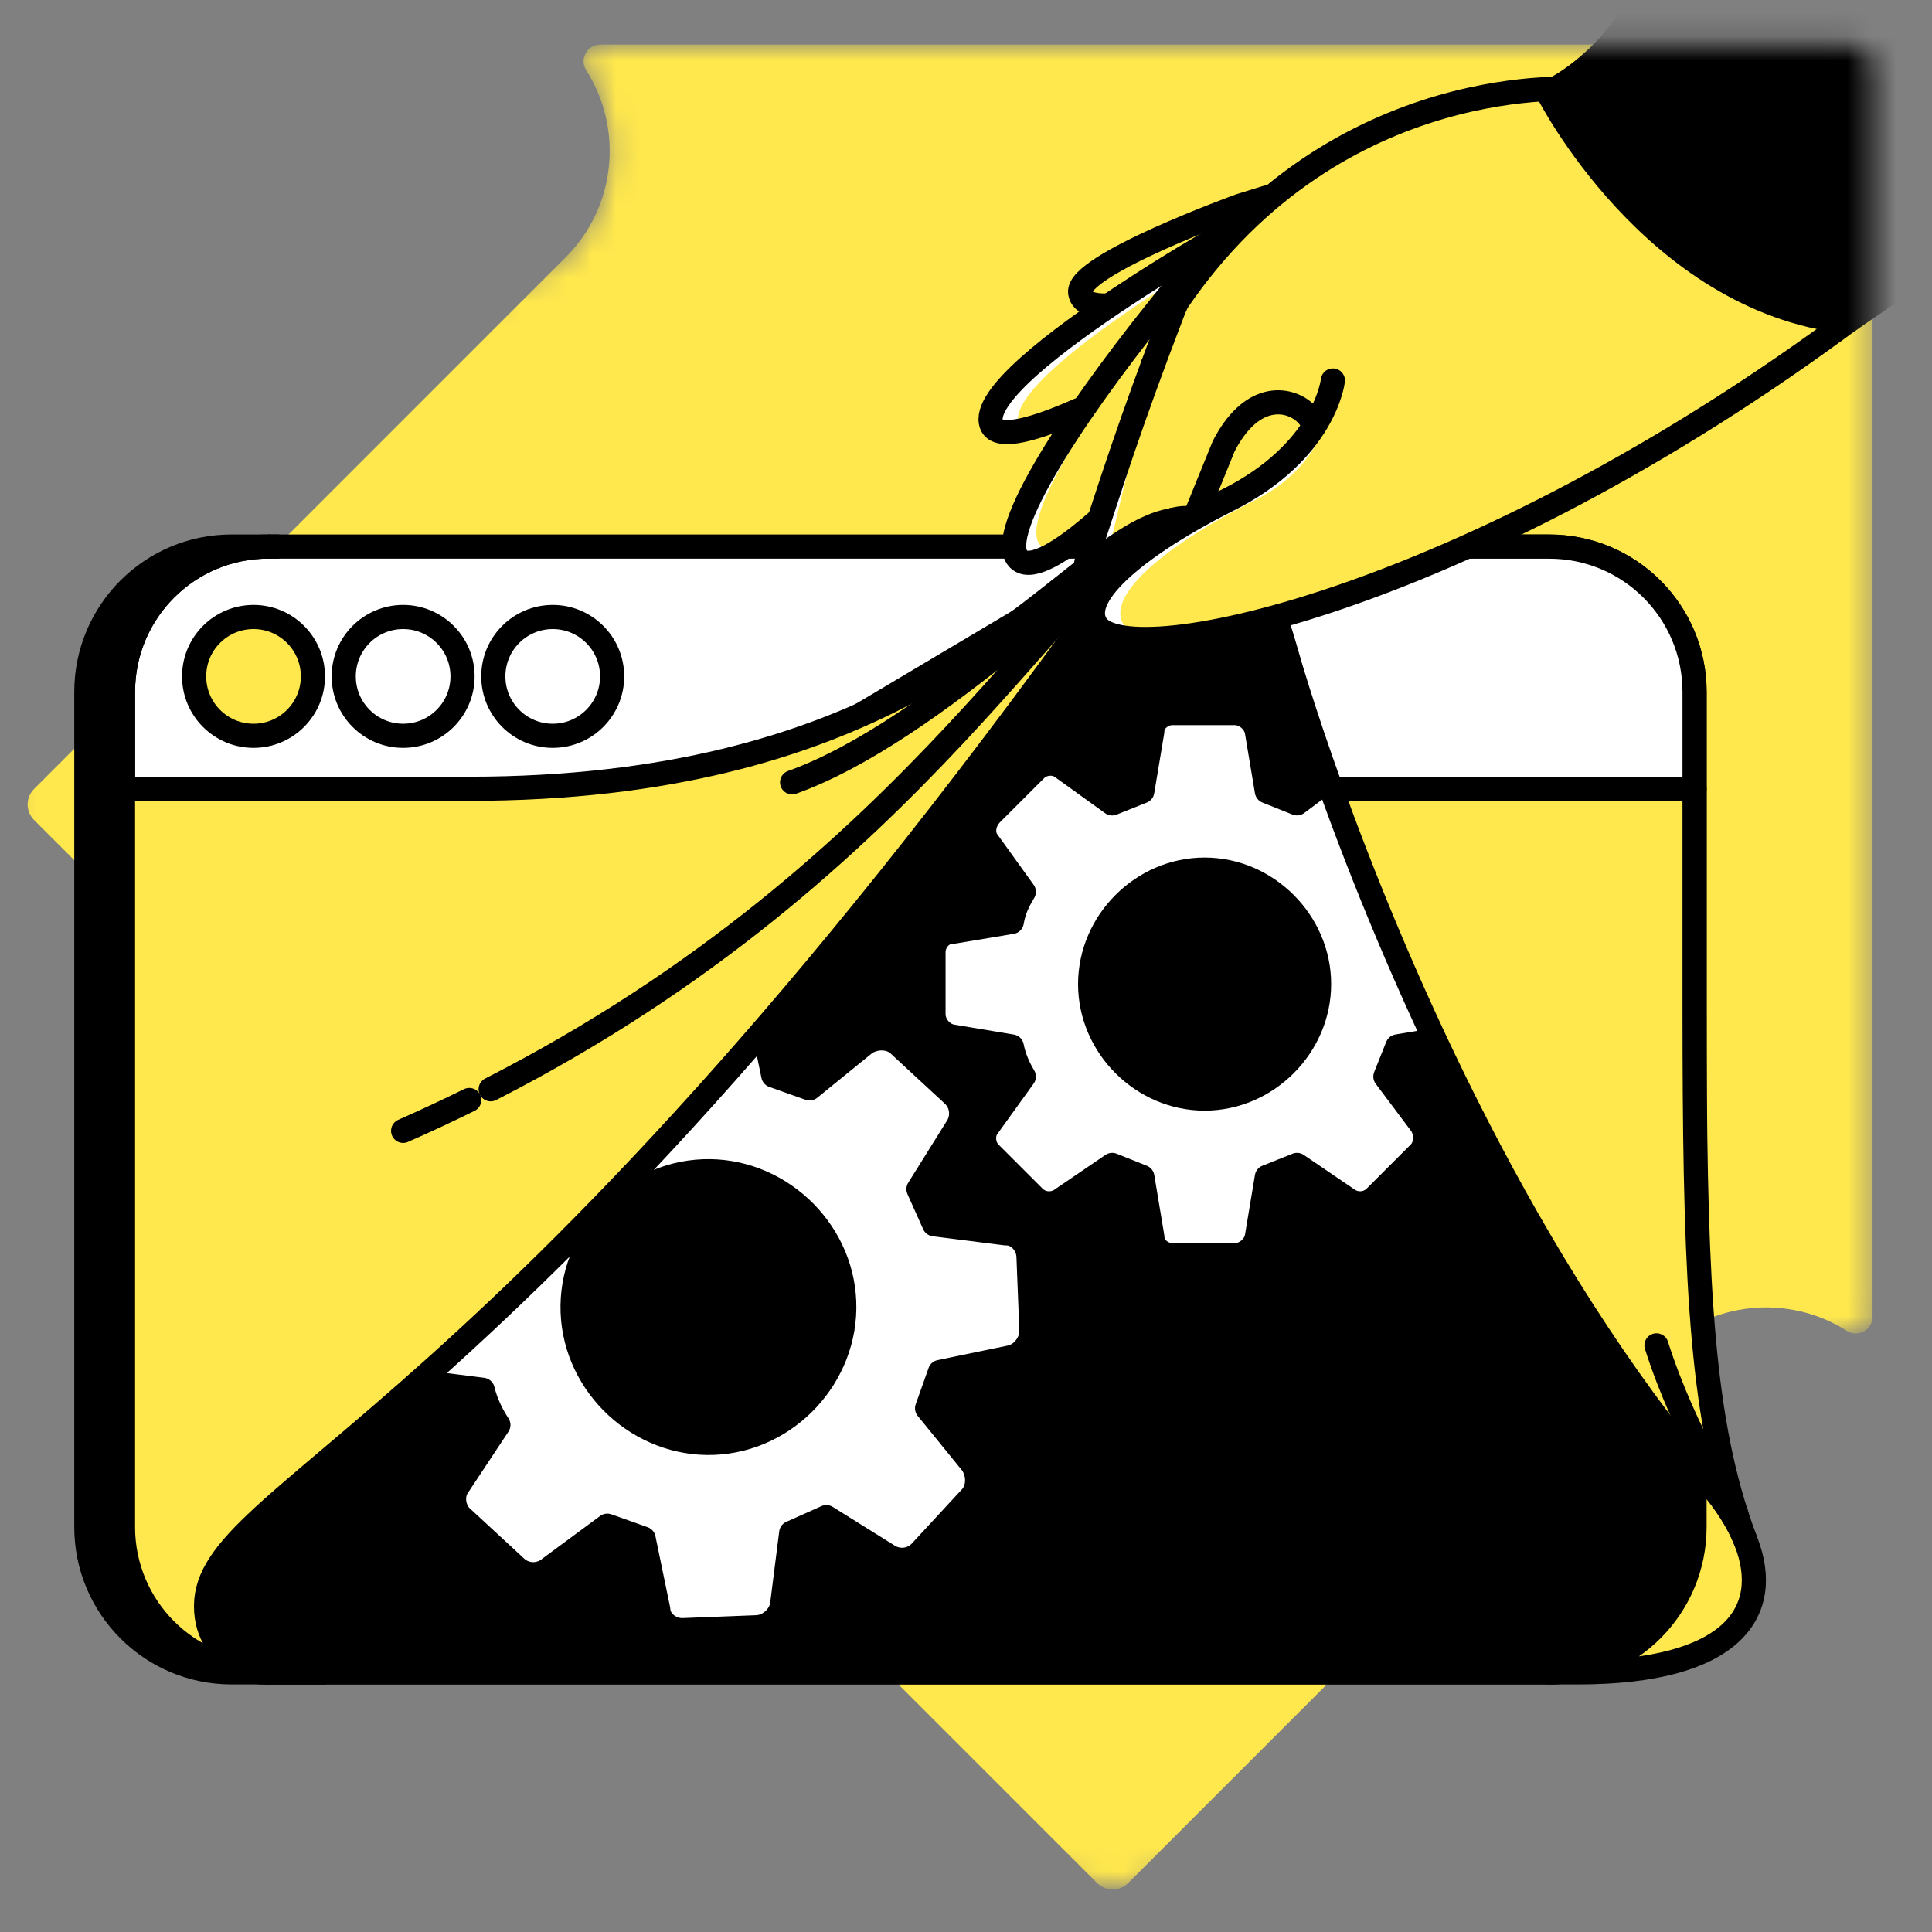 <svg width="80" height="80" viewBox="0 0 80 80" fill="none" xmlns="http://www.w3.org/2000/svg">
<rect x="0" y="0" width="80" height="80" fill="#808080" stroke="none"/>
<mask id="mask0_1426_272736" style="mask-type:alpha" maskUnits="userSpaceOnUse" x="0" y="1" width="78" height="78">
<path d="M23.418 10.66L0 24.192C-6.20369e-06 31.109 1.411 63.675 1.411 71.076L45.429 77.974C45.785 78.328 46.359 78.328 46.715 77.974L73.028 69.919C75.134 67.813 74.07 53.573 76.481 55.112C76.938 55.404 77.538 55.064 77.538 54.521V2.755C77.538 2.253 77.131 1.846 76.629 1.846H24.86C24.317 1.846 23.978 2.445 24.271 2.904C25.81 5.316 25.526 8.554 23.418 10.66Z" fill="#C6F973"/>
</mask>
<g mask="url(#mask0_1426_272736)">
<path d="M23.418 10.66L1.411 32.669C1.055 33.024 1.055 33.599 1.411 33.955L45.429 77.974C45.785 78.328 46.359 78.328 46.715 77.974L68.724 55.962C70.83 53.857 74.07 53.573 76.481 55.112C76.938 55.404 77.538 55.064 77.538 54.521V2.755C77.538 2.253 77.131 1.846 76.629 1.846H24.86C24.317 1.846 23.978 2.445 24.271 2.904C25.81 5.316 25.526 8.554 23.418 10.66Z" fill="#FFE84D"/>
<path fill-rule="evenodd" clip-rule="evenodd" d="M70.168 28.65V63.229C70.168 66.555 67.475 69.248 64.149 69.248H11.109C7.786 69.248 5.093 66.555 5.093 63.229V28.65C5.093 25.324 7.786 22.631 11.109 22.631H64.149C67.475 22.631 70.168 25.324 70.168 28.65Z" fill="white" stroke="black" stroke-miterlimit="10" stroke-linecap="round" stroke-linejoin="round"/>
<path d="M11.109 69.248H9.59C6.267 69.248 3.575 66.555 3.575 63.229V28.65C3.575 25.324 6.267 22.631 9.59 22.631H11.109C7.786 22.631 5.093 25.324 5.093 28.65V63.229C5.093 66.555 7.786 69.248 11.109 69.248Z" fill="black" stroke="black" stroke-miterlimit="10" stroke-linecap="round" stroke-linejoin="round"/>
<path d="M11.566 22.631H11.108" stroke="black" stroke-miterlimit="10"/>
<path d="M13.49 69.249H11.108" stroke="black" stroke-miterlimit="10"/>
<path d="M10.498 30.468C11.856 30.468 12.957 29.366 12.957 28.008C12.957 26.649 11.856 25.548 10.498 25.548C9.139 25.548 8.038 26.649 8.038 28.008C8.038 29.366 9.139 30.468 10.498 30.468Z" fill="#FFE84D" stroke="black" stroke-miterlimit="10" stroke-linecap="round" stroke-linejoin="round"/>
<path d="M16.693 30.468C18.051 30.468 19.153 29.366 19.153 28.008C19.153 26.649 18.051 25.548 16.693 25.548C15.334 25.548 14.233 26.649 14.233 28.008C14.233 29.366 15.334 30.468 16.693 30.468Z" stroke="black" stroke-miterlimit="10"/>
<path d="M22.887 30.468C24.245 30.468 25.347 29.366 25.347 28.008C25.347 26.649 24.245 25.548 22.887 25.548C21.528 25.548 20.427 26.649 20.427 28.008C20.427 29.366 21.528 30.468 22.887 30.468Z" stroke="black" stroke-miterlimit="10"/>
<path fill-rule="evenodd" clip-rule="evenodd" d="M51.358 8.515C51.358 8.515 44.562 10.976 44.726 12.118C44.795 12.594 45.371 12.719 46.309 12.618C46.52 12.663 50.706 11.774 52.869 11.154C53.554 10.958 54.001 10.305 53.936 9.597C53.85 8.671 52.941 8.053 52.049 8.313L51.358 8.515Z" fill="#FFE84D"/>
<path fill-rule="evenodd" clip-rule="evenodd" d="M53.313 8.522C53.196 8.486 53.075 8.464 52.95 8.455C52.789 8.447 52.623 8.466 52.457 8.512L51.767 8.714C51.767 8.714 44.971 11.175 45.135 12.317C45.151 12.434 45.197 12.53 45.27 12.603C44.952 12.533 44.764 12.379 44.726 12.117C44.562 10.975 51.358 8.514 51.358 8.514L52.048 8.312C52.214 8.264 52.38 8.246 52.539 8.255C52.823 8.27 53.089 8.365 53.313 8.522Z" fill="white"/>
<path fill-rule="evenodd" clip-rule="evenodd" d="M51.358 8.515C51.358 8.515 44.562 10.977 44.726 12.119C44.795 12.595 45.371 12.72 46.309 12.618C46.52 12.663 50.706 11.775 52.869 11.155C53.554 10.958 54.001 10.306 53.936 9.597C53.85 8.671 53.322 7.924 52.431 8.184L51.358 8.515Z" stroke="black" stroke-miterlimit="10" stroke-linecap="round" stroke-linejoin="round"/>
<path fill-rule="evenodd" clip-rule="evenodd" d="M50.025 10.076C50.025 10.076 48.397 11.009 46.529 12.247C43.828 14.031 40.618 16.444 41.058 17.584C41.32 18.257 42.989 17.723 44.67 16.98C44.67 16.98 54.835 13.793 54.682 10.686C54.53 7.579 50.025 10.076 50.025 10.076Z" fill="#FFE84D"/>
<path fill-rule="evenodd" clip-rule="evenodd" d="M53.602 9.183C52.4 9.386 51.156 10.076 51.156 10.076C51.156 10.076 49.53 11.011 47.66 12.247C44.959 14.031 41.748 16.444 42.189 17.584C42.225 17.68 42.292 17.752 42.383 17.802C41.696 17.958 41.191 17.932 41.058 17.584C40.616 16.444 43.827 14.031 46.529 12.247C48.398 11.011 50.024 10.076 50.024 10.076C50.024 10.076 52.227 8.856 53.602 9.183Z" fill="white"/>
<path fill-rule="evenodd" clip-rule="evenodd" d="M50.025 10.076C50.025 10.076 48.397 11.009 46.529 12.247C43.828 14.031 40.618 16.444 41.058 17.584C41.32 18.257 42.989 17.723 44.67 16.98C44.67 16.98 54.835 13.793 54.682 10.686C54.53 7.579 50.025 10.076 50.025 10.076Z" stroke="black" stroke-miterlimit="10" stroke-linecap="round" stroke-linejoin="round"/>
<path fill-rule="evenodd" clip-rule="evenodd" d="M48.026 12.706C44.105 17.59 41.109 22.358 42.23 23.198C43.309 24.006 47.143 19.947 47.143 19.947C47.143 19.947 52.727 15.224 52.566 11.927C52.472 10.005 51.623 9.772 50.931 9.911C50.456 10.007 50.036 10.284 49.723 10.654C49.144 11.335 48.576 12.021 48.026 12.706Z" fill="#FFE84D"/>
<path fill-rule="evenodd" clip-rule="evenodd" d="M50.786 9.946C50.734 9.996 50.687 10.049 50.639 10.104C50.062 10.783 49.493 11.47 48.944 12.155C45.022 17.038 42.026 21.806 43.149 22.646C43.387 22.825 43.76 22.765 44.199 22.564C43.389 23.134 42.625 23.491 42.23 23.196C41.109 22.355 44.105 17.588 48.026 12.704C48.576 12.019 49.142 11.333 49.721 10.653C50.004 10.323 50.37 10.064 50.786 9.946Z" fill="white"/>
<path fill-rule="evenodd" clip-rule="evenodd" d="M48.026 12.706C44.105 17.59 41.109 22.358 42.23 23.198C43.309 24.006 47.143 19.947 47.143 19.947C47.143 19.947 52.727 15.224 52.566 11.927C52.472 10.005 51.623 9.772 50.931 9.911C50.456 10.007 50.036 10.284 49.723 10.654C49.144 11.335 48.576 12.021 48.026 12.706Z" stroke="black" stroke-miterlimit="10" stroke-linecap="round" stroke-linejoin="round"/>
<path d="M47.733 15.116C47.733 15.116 47.73 15.116 47.725 15.121" stroke="black" stroke-miterlimit="10" stroke-linecap="round" stroke-linejoin="round"/>
<path fill-rule="evenodd" clip-rule="evenodd" d="M56.689 11.635C59.78 14.78 54.403 17.675 54.403 17.675C54.403 17.675 54.403 17.675 54.403 17.671C54.357 17.447 54.2 17.211 53.962 17.023C53.234 16.442 51.777 16.324 50.672 18.474L49.468 21.434C49.468 21.434 47.487 26.664 45.404 25.881C44.699 25.618 44.819 24.356 44.928 23.611C44.98 23.261 45.063 22.918 45.175 22.583C45.875 20.458 46.757 17.608 48.559 12.924C48.96 11.885 49.643 10.963 50.569 10.346C51.94 9.437 54.076 8.975 56.689 11.635Z" fill="#FFE84D"/>
<path fill-rule="evenodd" clip-rule="evenodd" d="M46.13 25.933C45.892 25.987 45.648 25.98 45.404 25.888C44.699 25.624 44.818 24.364 44.93 23.62C44.981 23.269 45.065 22.927 45.174 22.591C45.84 20.571 46.67 17.899 48.297 13.619C47.018 18.015 46.402 20.746 45.902 22.812C45.818 23.156 45.761 23.503 45.739 23.858C45.697 24.501 45.676 25.527 46.13 25.933Z" fill="white"/>
<path fill-rule="evenodd" clip-rule="evenodd" d="M56.689 11.635C59.78 14.78 54.403 17.675 54.403 17.675C54.403 17.675 54.403 17.675 54.403 17.671C54.357 17.447 54.2 17.211 53.962 17.023C53.234 16.442 51.777 16.324 50.672 18.474L49.468 21.434C49.468 21.434 47.487 26.664 45.404 25.881C44.699 25.618 44.819 24.356 44.928 23.611C44.98 23.261 45.063 22.918 45.175 22.583C45.875 20.458 46.757 17.608 48.559 12.924C48.96 11.885 49.643 10.963 50.569 10.346C51.94 9.437 54.076 8.975 56.689 11.635Z" stroke="black" stroke-miterlimit="10" stroke-linecap="round" stroke-linejoin="round"/>
<path fill-rule="evenodd" clip-rule="evenodd" d="M70.168 60.715V63.231C70.168 66.556 67.475 69.248 64.149 69.248H11.109C11.109 69.248 9.226 69.017 8.679 67.432L8.532 67.499L7.067 66.266L5.761 63.818L6.601 38.842L23.709 36.697L46.943 22.888C47.302 22.378 47.823 21.76 48.547 21.534C48.55 21.534 48.552 21.532 48.555 21.532C48.555 21.532 48.557 21.532 48.56 21.532C48.733 21.479 48.92 21.448 49.12 21.448C50.426 21.448 51.712 21.534 53.309 27.183C53.309 27.183 53.908 29.311 55.117 32.661H69.188L70.168 60.715Z" fill="black" stroke="black" stroke-miterlimit="10" stroke-linecap="round" stroke-linejoin="round"/>
<path fill-rule="evenodd" clip-rule="evenodd" d="M32.02 44.534C32.522 44.712 33.022 44.89 33.523 45.069L35.821 43.201C36.302 42.886 36.898 42.961 37.206 43.245L39.46 45.33C39.869 45.709 39.893 46.301 39.613 46.707L38.032 49.239C38.25 49.725 38.466 50.209 38.683 50.695L41.662 51.072C42.155 51.053 42.569 51.531 42.588 52.024L42.708 55.081C42.726 55.574 42.352 56.083 41.862 56.201L38.923 56.81C38.745 57.312 38.567 57.812 38.389 58.313L40.256 60.61C40.571 61.091 40.496 61.687 40.212 61.995L38.127 64.25C37.748 64.659 37.156 64.683 36.75 64.402L34.218 62.822C33.732 63.039 33.248 63.255 32.762 63.473L32.385 66.451C32.306 66.948 31.829 67.362 31.336 67.381L28.278 67.501C27.785 67.519 27.277 67.144 27.258 66.651L26.65 63.709C26.149 63.531 25.649 63.353 25.147 63.175L22.747 64.948C22.364 65.26 21.773 65.282 21.363 64.904L19.108 62.819C18.8 62.535 18.678 61.947 18.959 61.54L20.637 59.005C20.322 58.524 20.104 58.038 19.986 57.548L17.008 57.171C16.511 57.093 16.097 56.615 16.078 56.122L15.958 53.065C15.939 52.572 16.314 52.063 16.807 52.044L19.747 51.435C19.822 50.839 20.003 50.437 20.281 49.932L18.408 47.537C18.096 47.154 18.172 46.558 18.55 46.149L20.635 43.894C20.919 43.586 21.506 43.465 21.914 43.745L24.449 45.423C24.935 45.205 25.42 44.99 25.906 44.772L26.282 41.794C26.264 41.301 26.741 40.886 27.234 40.868L30.291 40.748C30.785 40.729 31.293 41.104 31.411 41.593L32.02 44.534ZM29.114 48.501C26.056 48.621 23.593 51.286 23.713 54.343C23.833 57.401 26.498 59.864 29.555 59.744C32.613 59.624 35.076 56.959 34.956 53.902C34.837 50.844 32.171 48.379 29.114 48.501Z" fill="white" stroke="black" stroke-miterlimit="10" stroke-linecap="round" stroke-linejoin="round"/>
<path fill-rule="evenodd" clip-rule="evenodd" d="M52.458 32.767C52.874 32.933 53.29 33.099 53.706 33.265L55.702 31.769C56.118 31.519 56.616 31.603 56.866 31.853L58.696 33.683C59.028 34.015 59.028 34.515 58.78 34.847L57.366 36.925C57.532 37.341 57.698 37.757 57.864 38.173L60.358 38.589C60.774 38.589 61.106 39.005 61.106 39.421V41.999C61.106 42.415 60.774 42.831 60.358 42.913L57.864 43.329C57.698 43.745 57.532 44.161 57.366 44.577L58.862 46.573C59.112 46.989 59.028 47.487 58.778 47.737L56.948 49.567C56.616 49.899 56.116 49.899 55.784 49.651L53.706 48.237C53.29 48.403 52.874 48.569 52.458 48.735L52.042 51.229C51.958 51.645 51.544 51.977 51.128 51.977H48.55C48.134 51.977 47.718 51.645 47.718 51.229L47.302 48.735C46.886 48.569 46.47 48.403 46.054 48.237L43.976 49.651C43.644 49.901 43.144 49.901 42.812 49.567L40.982 47.737C40.732 47.487 40.65 46.989 40.898 46.657L42.394 44.579C42.144 44.163 41.978 43.747 41.896 43.331L39.402 42.915C38.986 42.831 38.654 42.417 38.654 42.001V39.423C38.654 39.007 38.986 38.591 39.402 38.591L41.896 38.175C41.98 37.676 42.146 37.343 42.394 36.927L40.898 34.849C40.648 34.516 40.732 34.017 41.064 33.684L42.894 31.855C43.144 31.605 43.642 31.522 43.974 31.771L46.052 33.267C46.468 33.101 46.884 32.935 47.3 32.769L47.716 30.274C47.716 29.858 48.132 29.526 48.548 29.526H51.126C51.542 29.526 51.958 29.858 52.041 30.274L52.458 32.767ZM49.88 36.009C47.302 36.009 45.14 38.171 45.14 40.749C45.14 43.327 47.302 45.489 49.88 45.489C52.458 45.489 54.62 43.327 54.62 40.749C54.62 38.171 52.458 36.009 49.88 36.009Z" fill="white" stroke="black" stroke-miterlimit="10" stroke-linecap="round" stroke-linejoin="round"/>
<path fill-rule="evenodd" clip-rule="evenodd" d="M48.547 21.535C47.823 21.761 47.302 22.379 46.943 22.889C21.085 59.485 8.532 61.647 8.532 66.504C8.532 68.933 11.109 69.25 11.109 69.25C7.786 69.25 5.093 66.557 5.093 63.231V32.662H19.41C36.032 32.662 42.052 25.479 46.202 22.633C47.034 22.061 47.794 21.663 48.547 21.535Z" fill="#FFE84D" stroke="black" stroke-miterlimit="10" stroke-linecap="round" stroke-linejoin="round"/>
<path d="M20.317 45.104C38.247 35.946 44.233 22.959 48.547 21.535" stroke="black" stroke-miterlimit="10" stroke-linecap="round" stroke-linejoin="round"/>
<path d="M16.693 46.826C17.634 46.412 18.547 45.985 19.43 45.549" stroke="black" stroke-miterlimit="10" stroke-linecap="round" stroke-linejoin="round"/>
<path d="M32.799 32.395C38.644 30.308 45.994 22.785 47.937 21.804" stroke="black" stroke-miterlimit="10" stroke-linecap="round" stroke-linejoin="round"/>
<path d="M68.41 55.106C68.466 55.308 68.528 55.509 68.591 55.709" stroke="black" stroke-miterlimit="10" stroke-linecap="round" stroke-linejoin="round"/>
<path d="M68.24 54.472C68.293 54.686 68.35 54.898 68.41 55.11" stroke="black" stroke-miterlimit="10" stroke-linecap="round" stroke-linejoin="round"/>
<path fill-rule="evenodd" clip-rule="evenodd" d="M65.338 69.248H64.148C67.475 69.248 70.167 66.555 70.167 63.229V60.715L70.162 60.679C70.357 60.918 70.552 61.158 70.753 61.394C71.45 62.197 71.975 63.019 72.29 63.816C72.293 63.83 72.299 63.842 72.304 63.856C73.415 66.725 71.768 69.248 65.338 69.248Z" fill="#FFE84D" stroke="black" stroke-miterlimit="10" stroke-linecap="round" stroke-linejoin="round"/>
<path fill-rule="evenodd" clip-rule="evenodd" d="M72.29 63.819C71.975 63.019 71.45 62.198 70.753 61.397C70.553 61.16 70.358 60.921 70.163 60.681C62.559 51.36 57.574 39.478 55.117 32.663H70.168V41.618C70.168 52.021 70.363 57.939 71.895 62.692C72.017 63.074 72.148 63.447 72.29 63.819Z" fill="#FFE84D" stroke="black" stroke-miterlimit="10" stroke-linecap="round" stroke-linejoin="round"/>
<path d="M68.591 55.709C69.769 59.425 71.895 62.687 71.895 62.687" stroke="black" stroke-miterlimit="10" stroke-linecap="round" stroke-linejoin="round"/>
<path fill-rule="evenodd" clip-rule="evenodd" d="M70.168 28.651V32.662H55.117C53.908 29.312 53.309 27.184 53.309 27.184C52.647 24.839 52.039 23.452 51.457 22.634H64.149C67.475 22.632 70.168 25.325 70.168 28.651Z" fill="white" stroke="black" stroke-miterlimit="10" stroke-linecap="round" stroke-linejoin="round"/>
<path fill-rule="evenodd" clip-rule="evenodd" d="M77.493 2.477V12.57C61.382 24.803 46.746 27.919 45.404 25.885C44.562 24.61 47.407 22.438 50.772 20.739C54.877 18.711 55.192 15.756 55.192 15.756L48.756 12.48C52 7.076 59.562 4.165 62.305 4.246C64.155 4.299 65.919 2.688 66.869 1.637H76.654C77.116 1.637 77.493 2.013 77.493 2.477Z" fill="#FFE84D"/>
<path fill-rule="evenodd" clip-rule="evenodd" d="M48.754 12.48C51.692 7.076 59.561 4.165 62.303 4.246C64.154 4.299 65.917 2.688 66.867 1.637H76.652C77.118 1.637 77.493 2.013 77.493 2.477V12.57C61.382 24.803 46.746 27.919 45.404 25.885C44.562 24.61 47.407 22.438 50.772 20.739C54.877 18.711 55.192 15.756 55.192 15.756" fill="#FFE84D"/>
<path fill-rule="evenodd" clip-rule="evenodd" d="M55.168 15.746L55.192 15.758C55.192 15.758 54.877 18.713 50.772 20.741C47.407 22.439 44.562 24.61 45.404 25.887C45.695 26.329 46.611 26.526 48.028 26.444C47.253 26.387 46.742 26.195 46.539 25.887C45.697 24.612 48.542 22.439 51.907 20.741C54.691 19.365 55.175 17.076 55.197 15.746H55.168Z" fill="white"/>
<path d="M48.754 12.48C55.385 2.769 65.538 3.692 65.538 3.692C67.389 3.745 65.917 2.688 66.867 1.637H76.652C77.118 1.637 77.493 2.013 77.493 2.477V12.57C61.382 24.803 46.746 27.919 45.404 25.885C44.562 24.61 47.407 22.438 50.772 20.739C54.877 18.711 55.192 15.756 55.192 15.756" stroke="black" stroke-miterlimit="10" stroke-linecap="round" stroke-linejoin="round"/>
<path d="M89.787 -2.671C90.574 0.98 89.07 4.744 85.983 6.847C81.859 9.656 76.705 13.16 76.484 13.322C68.435 12.422 64.094 3.827 64.094 3.827C64.684 3.55 65.234 3.161 65.717 2.755C66.735 1.896 67.555 0.824 68.17 -0.359L70.166 -4.193C75.781 -13.001 84.425 -10.556 87.806 -6.581C88.77 -5.451 89.475 -4.121 89.787 -2.671Z" fill="black" stroke="black" stroke-miterlimit="10" stroke-linecap="round" stroke-linejoin="round"/>
</g>
</svg>
